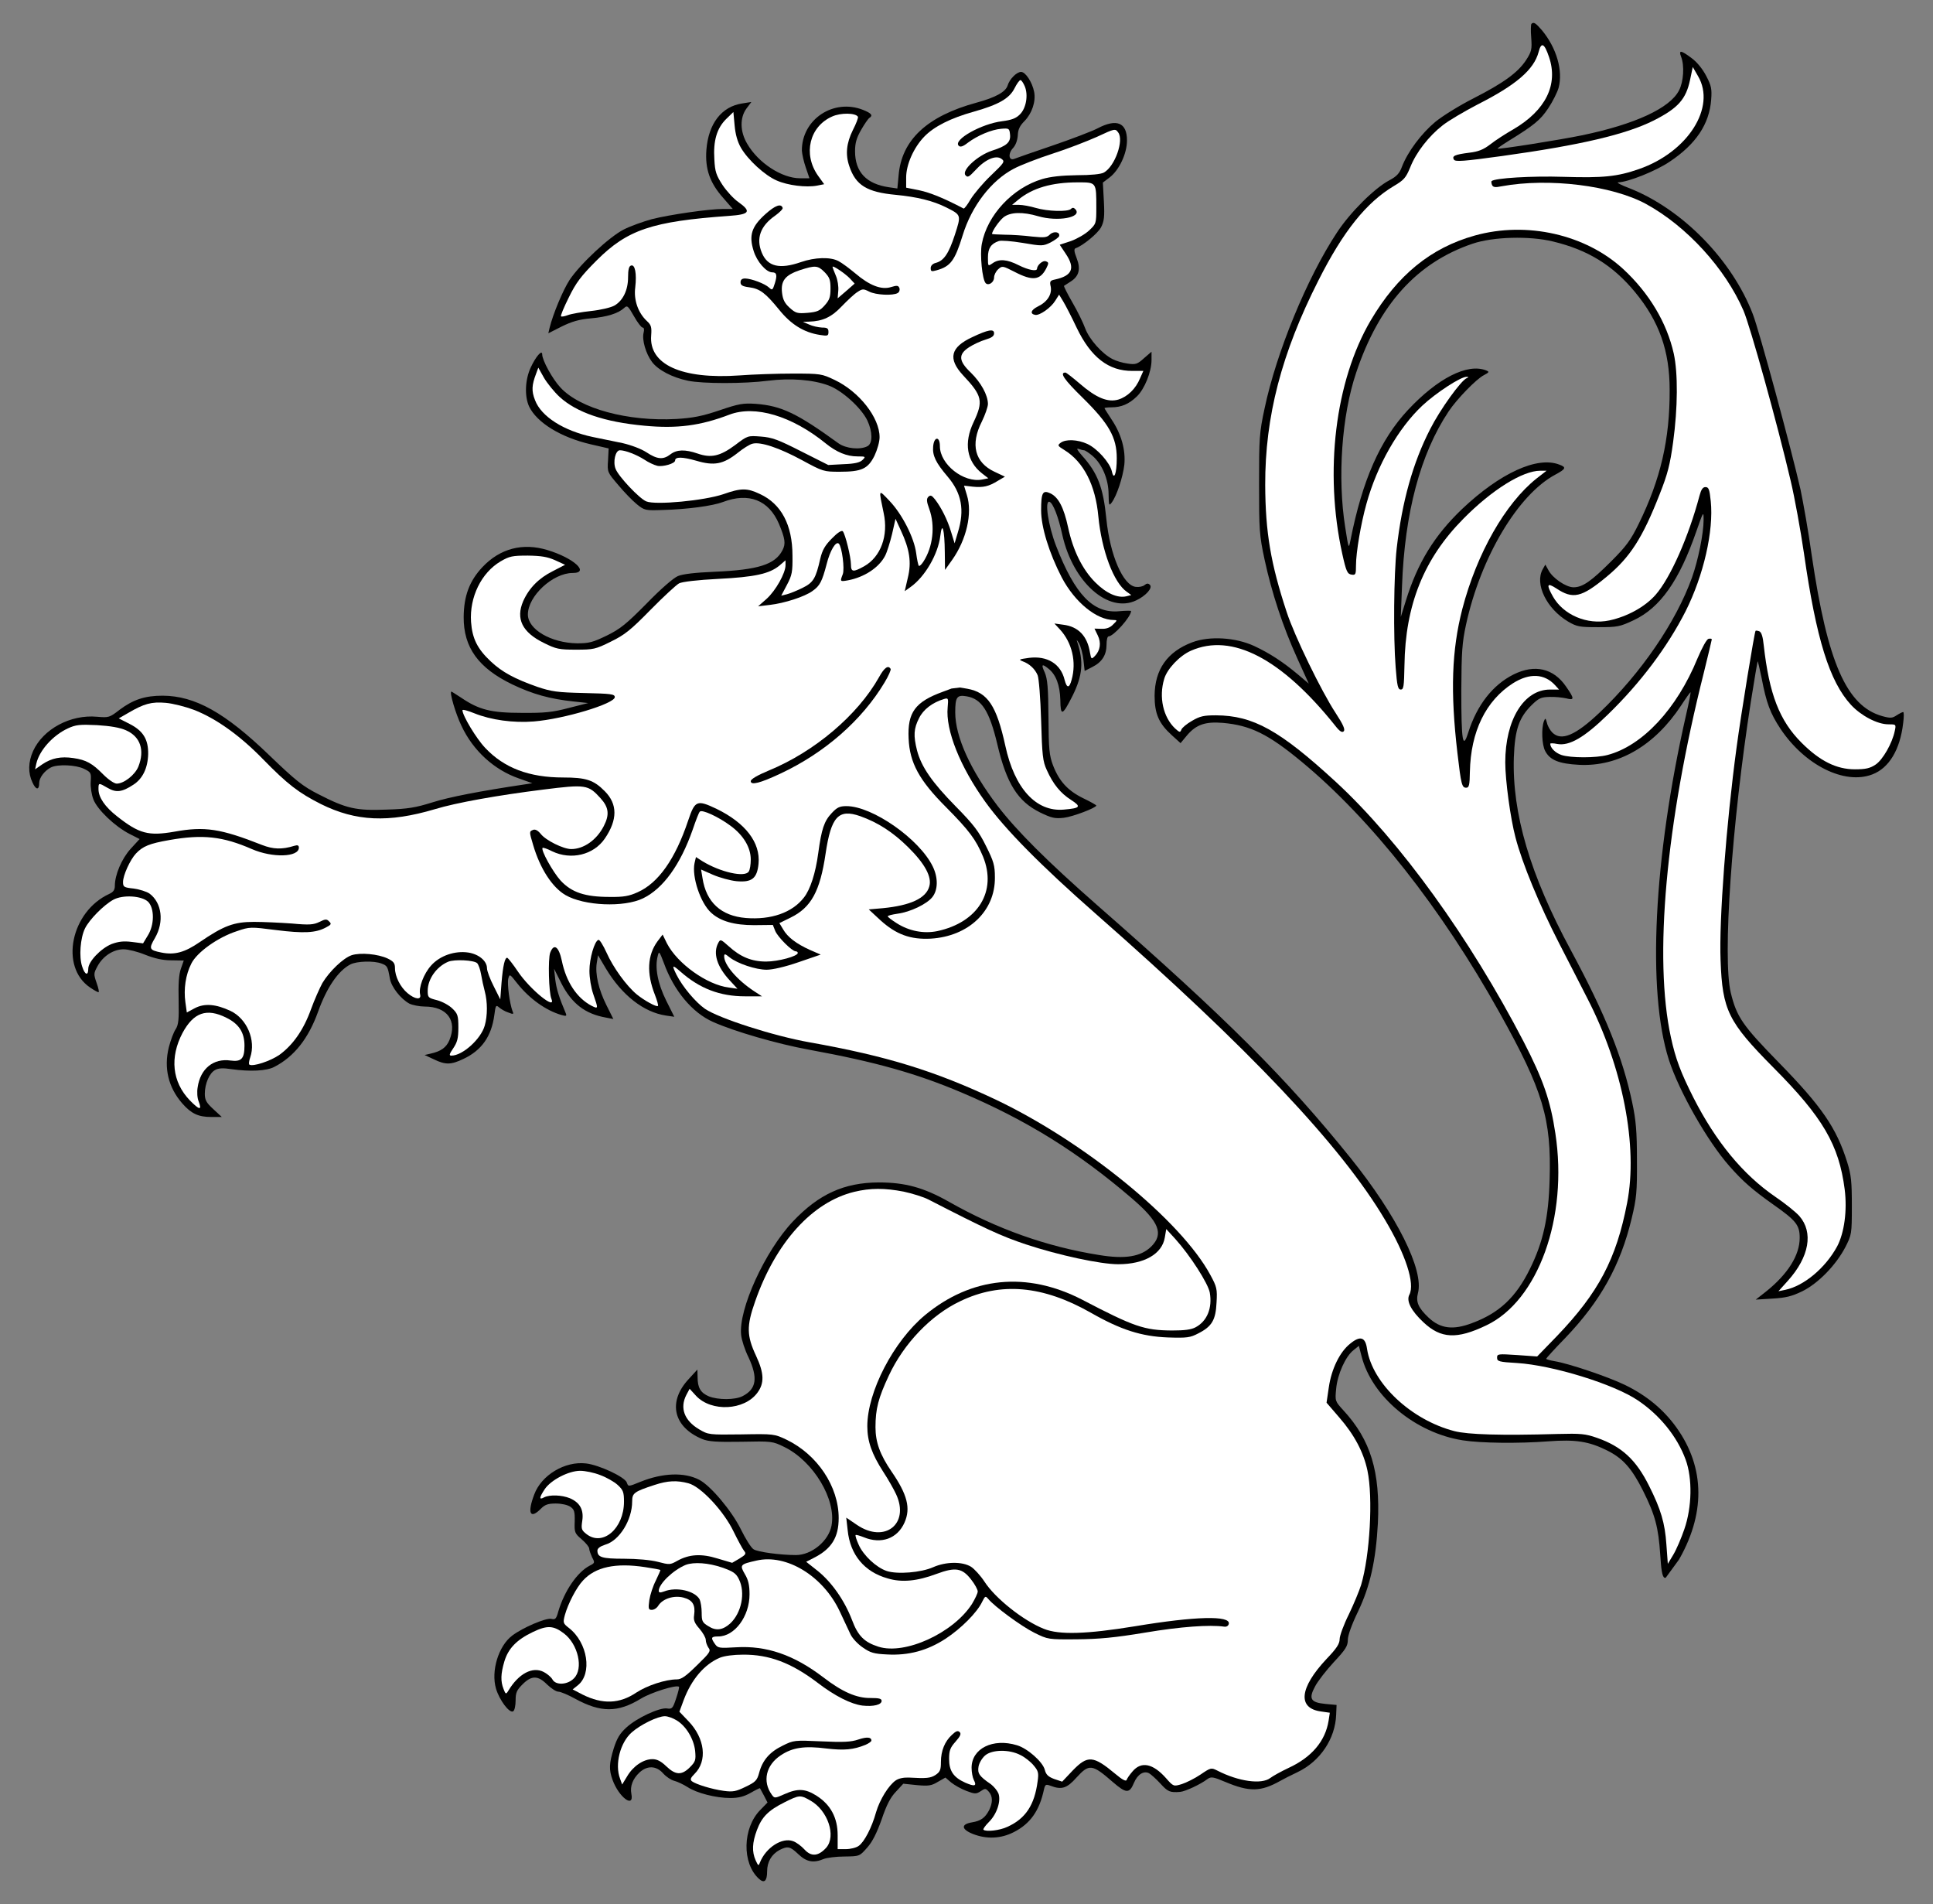 <?xml version="1.0" encoding="UTF-8" standalone="no"?>
<!DOCTYPE svg PUBLIC "-//W3C//DTD SVG 1.1//EN" "http://www.w3.org/Graphics/SVG/1.1/DTD/svg11.dtd">
<svg xmlns:dc="http://purl.org/dc/elements/1.1/" version="1.1" xmlns:xl="http://www.w3.org/1999/xlink" xmlns="http://www.w3.org/2000/svg" viewBox="33.75 63 297 292.5" width="297" height="292.5">
  <rect x="33.75" y="63" width="297" height="292.5" fill="#808080" stroke="none"/>
  <defs>
    <clipPath id="artboard_clip_path">
      <path d="M 33.75 63 L 330.75 63 L 330.75 249.136 L 253.073 355.5 L 33.75 355.5 Z"/>
    </clipPath>
  </defs>
  <g id="Tyger_Sejant_Erect" stroke="none" stroke-opacity="1" stroke-dasharray="none" fill="none" fill-opacity="1">
    <title>Tyger Sejant Erect</title>
    <g id="Tyger_Sejant_Erect_Art" clip-path="url(#artboard_clip_path)">
      <title>Art</title>
      <g id="Group_111">
        <g id="Graphic_134">
          <path d="M 269.051 66.665 C 268.957 66.76 268.925 67.733 269.019 68.802 C 269.145 70.561 269.082 70.907 268.234 72.226 C 266.977 74.142 264.778 75.745 260.097 78.132 C 257.992 79.201 255.353 80.834 254.254 81.745 C 252.149 83.505 250.044 86.301 249.164 88.594 C 248.787 89.631 248.347 90.102 247.216 90.699 C 244.954 91.893 241.216 95.6 239.174 98.71 C 234.587 105.653 229.874 117.089 228.052 125.729 C 227.235 129.53 227.204 130.315 227.204 137.353 C 227.204 144.39 227.235 145.176 228.052 148.977 C 229.152 154.066 230.848 159.25 233.11 164.214 L 234.838 168.015 L 233.204 166.633 C 230.88 164.685 228.869 163.366 226.45 162.235 C 223.591 160.915 219.601 160.664 216.931 161.669 C 213.098 163.114 211.181 165.848 211.15 169.869 C 211.15 172.665 211.81 174.142 213.82 175.964 L 215.14 177.158 L 216.208 175.87 C 217.59 174.299 218.973 173.827 221.643 174.047 C 225.884 174.424 228.618 175.775 233.707 179.985 C 244.389 188.813 255.227 202.542 264.15 218.565 C 270.842 230.535 272.13 234.901 271.847 244.169 C 271.69 250.076 270.842 253.846 268.799 257.961 C 266.663 262.297 264.087 264.716 259.909 266.255 C 257.018 267.355 255.07 267.103 253.28 265.438 C 251.646 263.899 251.269 262.988 251.615 261.637 C 252.557 258.118 248.379 249.73 241.247 240.871 C 231.319 228.555 222.303 219.539 202.353 202.071 C 194.656 195.316 189.975 190.635 187.053 186.834 C 182.844 181.305 180.519 176.152 180.519 172.445 C 180.519 170.089 180.77 169.712 182.247 169.963 C 184.571 170.34 185.765 172.194 186.99 177.346 C 188.404 183.378 190.132 186.111 193.557 187.808 C 195.316 188.656 195.819 188.782 197.201 188.625 C 198.583 188.468 202.196 187.085 202.196 186.74 C 202.196 186.677 201.285 186.143 200.154 185.609 C 197.798 184.446 196.478 183.001 195.536 180.551 C 194.97 179.043 194.876 178.1 194.845 173.168 C 194.813 168.644 194.688 167.293 194.279 166.319 C 193.682 165.031 193.839 164.905 194.845 165.722 C 196.007 166.633 196.604 168.267 196.667 170.529 C 196.698 173.073 196.981 172.979 198.552 169.869 C 200.091 166.759 200.28 164.622 199.243 161.544 C 199.117 161.198 199.243 161.324 199.526 161.795 C 199.809 162.298 200.123 163.46 200.217 164.371 L 200.405 166.068 L 201.568 165.471 C 203.076 164.717 203.767 163.617 203.767 162.015 C 203.767 161.324 203.893 160.758 204.081 160.758 C 204.835 160.758 207.537 157.742 207.537 156.863 C 207.537 156.8 206.72 156.8 205.715 156.894 C 201.725 157.271 198.929 154.381 196.007 146.841 C 194.813 143.73 194.216 139.835 195.002 140.086 C 195.536 140.275 196.353 142.317 196.981 145.207 C 198.615 152.464 204.05 157.271 208.322 155.229 C 209.799 154.538 210.899 153.312 210.427 152.841 C 210.176 152.59 209.956 152.59 209.61 152.873 C 209.359 153.093 208.762 153.218 208.26 153.155 C 206.312 152.935 204.301 148.317 203.736 142.694 C 203.264 137.918 202.416 135.656 199.997 132.986 C 199.274 132.169 199.086 131.823 199.463 131.949 C 199.777 132.075 200.154 132.169 200.311 132.169 C 200.468 132.169 201.034 132.546 201.599 133.017 C 203.076 134.274 204.081 136.63 204.081 138.924 C 204.113 140.652 204.144 140.746 204.552 140.212 C 205.338 139.175 206.28 136.285 206.5 134.4 C 206.72 132.106 206.029 129.656 204.552 127.457 C 203.955 126.545 203.453 125.76 203.453 125.697 C 203.453 125.634 203.924 125.572 204.521 125.572 C 206.029 125.572 207.223 125.069 208.417 123.906 C 209.61 122.775 210.679 120.105 210.679 118.314 L 210.679 117.026 L 209.516 118.032 C 208.511 118.943 208.228 119.037 207.003 118.848 C 206.249 118.754 205.212 118.44 204.678 118.157 C 203.076 117.34 201.128 115.141 200.5 113.476 C 200.185 112.596 199.306 110.806 198.52 109.455 C 197.735 108.104 197.169 106.941 197.232 106.91 C 197.295 106.879 197.735 106.596 198.206 106.282 C 199.526 105.465 199.84 104.365 199.18 102.669 C 198.772 101.632 198.74 101.224 199.023 101.129 C 200.123 100.752 202.416 98.867 202.919 97.925 C 203.39 97.014 203.484 96.323 203.359 93.935 L 203.201 91.045 L 204.238 90.259 C 205.715 89.128 206.909 86.583 206.909 84.573 C 206.909 81.808 205.306 81.18 202.385 82.719 C 201.536 83.159 198.426 84.353 195.473 85.358 C 192.52 86.364 189.881 87.275 189.598 87.4 C 188.75 87.746 188.593 86.615 189.378 85.767 C 189.818 85.295 190.069 84.573 190.132 83.787 C 190.164 82.876 190.446 82.311 191.169 81.588 C 192.3 80.426 192.928 78.604 192.645 77.127 C 192.363 75.65 191.326 74.048 190.635 74.048 C 189.944 74.048 188.844 75.179 188.561 76.153 C 188.247 77.127 186.708 77.975 183.817 78.761 C 176.183 80.834 172.256 84.51 171.816 89.976 L 171.628 91.956 L 170.34 91.767 C 166.852 91.265 165.125 89.411 165.125 86.238 C 165.125 84.981 165.344 84.196 166.067 82.939 C 166.57 82.059 167.135 81.243 167.324 81.117 C 167.921 80.74 167.638 80.394 166.381 79.892 C 161.826 78.07 156.925 81.337 156.956 86.144 C 156.988 86.646 157.239 87.84 157.553 88.72 L 158.119 90.385 L 156.673 90.385 C 153.877 90.385 150.264 88.029 148.568 85.107 C 147.437 83.222 147.406 81.086 148.442 79.672 L 149.196 78.666 L 147.814 78.886 C 144.609 79.358 142.599 81.997 142.285 86.018 C 142.065 88.971 142.819 91.107 144.892 93.432 L 146.337 95.097 L 144.892 95.097 C 142.662 95.097 136.63 95.977 133.896 96.668 C 132.545 97.045 130.598 97.736 129.561 98.27 C 127.362 99.401 122.932 103.517 121.267 105.999 C 120.262 107.538 118.722 111.214 118.188 113.382 L 118 114.199 L 120.042 113.162 C 121.581 112.408 122.712 112.062 124.534 111.905 C 127.016 111.685 128.744 111.151 129.655 110.303 C 130.126 109.863 130.252 109.989 131.163 111.591 C 131.697 112.534 132.294 113.319 132.483 113.319 C 132.703 113.319 132.765 113.633 132.64 114.104 C 132.357 115.204 132.985 117.34 133.928 118.597 C 134.87 119.854 137.038 120.985 139.457 121.487 C 141.719 121.959 148.097 121.959 151.772 121.487 C 155.197 121.048 158.684 121.33 161.04 122.21 C 163.114 122.964 166.067 125.634 167.01 127.582 C 167.826 129.31 167.858 131.101 167.041 131.541 C 165.91 132.138 163.742 131.918 162.58 131.101 C 156.171 126.451 153.815 125.352 149.887 125.037 C 147.94 124.912 147.311 125.006 144.264 126.043 C 141.562 126.954 140.18 127.205 137.666 127.362 C 130.221 127.771 122.869 125.791 119.853 122.524 C 118.628 121.205 117.057 118.346 117.057 117.435 C 117.057 116.649 116.083 117.749 115.298 119.445 C 114.418 121.33 114.324 123.875 115.046 125.446 C 116.24 127.928 119.916 130.19 124.534 131.258 L 127.267 131.886 L 127.173 133.74 C 127.048 135.531 127.079 135.562 128.744 137.51 C 129.655 138.609 130.943 139.929 131.603 140.463 C 132.765 141.406 132.922 141.437 135.53 141.343 C 139.331 141.248 143.259 140.714 144.829 140.117 C 148.788 138.609 151.867 139.803 153.438 143.479 C 154.38 145.741 154.506 146.526 153.972 147.532 C 152.841 149.731 150.202 150.548 143.541 150.831 C 140.588 150.956 138.672 151.176 137.918 151.49 C 137.227 151.773 135.247 153.501 133.111 155.7 C 130.001 158.842 129.09 159.596 126.985 160.632 C 124.848 161.669 124.251 161.826 122.429 161.826 C 118.408 161.763 114.858 159.69 114.858 157.397 C 114.858 154.569 118.691 151.019 121.738 151.019 C 124.409 151.019 121.927 148.726 117.874 147.5 C 114.072 146.338 110.585 147.249 107.883 150.108 C 105.873 152.244 105.024 154.538 104.993 157.774 C 104.962 162.455 107.255 165.628 112.47 168.141 C 115.612 169.649 118.282 170.372 121.801 170.749 L 124.126 171 L 121.141 171.754 C 118.659 172.414 117.434 172.539 113.915 172.508 C 109.203 172.508 107.349 172.037 104.616 170.183 C 103.831 169.68 103.171 169.241 103.108 169.241 C 102.762 169.241 103.736 172.602 104.647 174.487 C 106.438 178.32 109.674 181.273 113.507 182.593 L 115.549 183.315 L 114.324 183.504 C 107.569 184.509 102.7 185.452 100.155 186.268 C 97.642 187.054 96.416 187.274 93.149 187.368 C 88.468 187.557 86.96 187.211 82.687 185.012 C 80.268 183.787 79.169 182.907 75.116 179.011 C 68.298 172.445 63.712 169.9 58.748 169.869 C 56.015 169.869 54.224 170.466 52.119 172.037 C 50.579 173.231 50.454 173.262 48.663 173.105 C 44.579 172.728 40.369 174.99 38.83 178.383 C 38.076 180.079 38.044 181.744 38.735 183.19 C 39.269 184.383 39.772 184.415 39.772 183.284 C 39.772 182.467 40.589 181.399 41.563 180.896 C 42.6 180.362 45.427 180.488 46.684 181.116 C 47.721 181.619 47.783 181.744 47.689 183.064 C 47.626 183.849 47.815 185.075 48.098 185.797 C 48.694 187.368 51.428 189.976 53.658 191.107 L 55.198 191.892 L 53.815 193.4 C 52.433 194.939 51.396 197.39 51.396 199.086 C 51.396 199.683 51.176 200.029 50.548 200.312 C 44.642 203.014 42.882 211.527 47.595 214.701 C 48.192 215.109 48.757 215.423 48.883 215.423 C 49.009 215.423 48.883 214.795 48.6 214.009 C 48.129 212.658 48.129 212.533 48.726 211.433 C 49.574 209.862 51.176 208.826 52.747 208.826 C 53.438 208.826 54.946 209.203 56.077 209.674 C 57.523 210.239 58.748 210.522 60.067 210.522 L 61.984 210.554 L 61.544 211.81 C 61.23 212.69 61.135 214.135 61.198 216.68 C 61.261 219.633 61.167 220.418 60.758 221.078 C 60.444 221.518 59.973 222.775 59.69 223.874 C 58.905 227.047 59.596 230.032 61.764 232.514 C 63.146 234.085 64.246 234.587 66.194 234.587 L 67.827 234.587 L 66.539 233.393 C 65.44 232.388 65.22 231.98 65.22 231.006 C 65.22 229.466 65.942 227.801 66.822 227.361 C 67.293 227.079 68.079 227.047 69.272 227.236 C 72.225 227.644 74.707 227.519 75.901 226.89 C 78.949 225.319 81.148 222.523 82.624 218.408 C 83.944 214.732 85.703 212.124 87.588 211.15 C 88.562 210.648 91.201 210.554 92.395 211.025 C 93.243 211.339 93.337 211.496 93.652 213.318 C 93.872 214.606 95.317 216.46 96.668 217.182 C 97.139 217.402 98.207 217.622 98.992 217.622 C 102.448 217.622 104.051 219.79 102.794 222.806 C 102.323 223.906 101.506 224.503 99.935 224.848 L 98.992 225.068 L 100.406 225.728 C 102.228 226.607 103.045 226.576 104.962 225.665 C 107.758 224.345 109.266 222.209 109.706 218.91 C 109.894 217.434 109.957 217.34 110.428 217.748 C 110.711 217.999 111.339 218.376 111.842 218.533 C 112.627 218.848 112.722 218.816 112.502 218.345 C 112.062 217.182 111.653 214.135 111.842 213.35 C 112.062 212.564 112.062 212.596 113.256 214.104 C 115.109 216.428 117.623 218.219 119.979 218.91 C 120.764 219.13 120.858 219.099 120.67 218.628 C 119.665 216.271 119.256 214.952 119.068 213.507 L 118.879 211.81 L 120.01 214.072 C 121.612 217.182 123.655 218.753 126.859 219.319 L 127.99 219.539 L 126.922 217.402 C 125.728 215.015 125.163 212.596 125.445 210.899 L 125.634 209.737 L 126.859 211.81 C 129.31 215.894 132.671 218.502 136.064 219.005 L 137.352 219.193 L 136.096 216.68 C 134.807 214.072 134.336 211.622 134.807 209.862 C 134.996 209.046 135.059 209.108 135.75 210.931 C 137.289 215.203 140.117 218.565 143.29 219.979 C 146.589 221.455 153.218 223.372 158.056 224.251 C 168.329 226.136 174.549 227.896 181.461 230.817 C 191.483 235.059 199.431 240.022 207.663 247.091 C 211.872 250.704 212.595 252.558 210.616 254.505 C 209.045 256.045 206.626 256.453 202.636 255.794 C 194.53 254.505 186.896 251.772 179.576 247.625 C 175.68 245.426 172.853 244.641 168.737 244.641 C 163.428 244.672 159.564 246.431 155.574 250.641 C 151.27 255.197 147.186 264.182 147.625 268.077 C 147.688 268.8 148.191 270.371 148.756 271.502 C 150.233 274.675 149.982 276.371 147.845 277.471 C 146.683 278.068 144.075 278.068 142.662 277.502 C 141.405 276.968 140.934 276.183 140.934 274.581 L 140.902 273.387 L 139.551 274.863 C 136.315 278.351 137.195 282.215 141.656 284.068 C 142.599 284.445 143.855 284.54 147.625 284.477 C 152.338 284.383 152.432 284.383 154.286 285.294 C 158.747 287.493 162.266 293.368 161.512 297.358 C 161.072 299.714 158.464 301.882 156.045 301.882 C 153.657 301.882 150.17 301.411 149.542 301.002 C 149.165 300.782 148.285 299.368 147.563 297.892 C 146.18 295.096 142.944 291.231 141.185 290.32 C 138.892 289.127 135.561 289.252 132.137 290.635 C 130.283 291.389 130.283 291.389 130.064 290.76 C 129.812 289.912 125.791 288.027 123.78 287.807 C 120.544 287.43 116.931 289.598 115.832 292.582 C 114.732 295.473 115.203 296.447 116.869 294.75 C 117.497 294.122 117.968 293.965 119.162 293.965 C 120.042 293.965 120.984 294.185 121.393 294.467 C 121.989 294.876 122.084 295.221 122.052 296.729 C 121.989 298.394 122.052 298.552 123.12 299.463 C 123.78 300.028 124.283 300.656 124.283 300.908 C 124.283 301.159 124.503 301.725 124.723 302.227 C 125.163 303.044 125.163 303.107 124.346 303.515 C 122.429 304.521 120.481 307.38 119.539 310.521 C 119.225 311.684 119.068 311.841 118.471 311.684 C 117.654 311.495 114.041 313.035 112.439 314.26 C 110.334 315.862 109.171 319.695 109.957 322.397 C 110.491 324.188 112.03 326.23 112.596 325.884 C 112.816 325.758 112.973 325.004 112.973 324.219 C 112.973 323.025 113.13 322.648 114.041 321.737 C 115.423 320.355 116.397 320.355 117.811 321.768 C 118.439 322.365 119.193 322.868 119.539 322.868 C 119.885 322.868 121.078 323.371 122.147 323.968 C 126.074 326.104 128.681 326.104 132.231 323.936 C 133.771 322.994 137.666 321.768 138.075 322.114 C 138.138 322.177 137.949 322.994 137.635 323.905 C 137.132 325.444 137.007 325.57 136.221 325.444 C 135.09 325.287 131.603 326.889 130.001 328.366 C 128.995 329.277 128.556 330 128.053 331.57 C 127.33 333.927 127.299 334.838 127.864 336.409 C 128.838 339.11 131.226 340.87 130.755 338.545 C 130.535 337.383 130.975 336.252 132.011 335.278 C 133.205 334.178 134.588 334.241 135.624 335.403 C 136.096 335.937 136.85 336.44 137.352 336.566 C 137.855 336.691 138.766 337.131 139.363 337.508 C 140.777 338.451 143.761 339.205 145.96 339.205 C 147.217 339.205 148.065 338.985 149.071 338.419 C 149.825 337.979 150.484 337.665 150.516 337.697 C 150.547 337.76 150.83 338.262 151.144 338.859 L 151.678 339.896 L 150.547 341.058 C 147.845 343.823 147.72 349.227 150.359 351.614 C 151.176 352.368 151.615 351.96 151.615 350.483 C 151.615 349.007 152.307 347.844 153.532 347.185 C 154.788 346.556 155.134 346.619 156.422 347.844 C 157.679 349.038 158.747 349.227 160.318 348.567 C 160.789 348.378 162.234 348.19 163.522 348.19 C 165.816 348.158 165.816 348.158 166.978 346.839 C 167.795 345.928 168.455 344.608 169.209 342.503 C 169.963 340.273 170.56 339.11 171.408 338.231 L 172.539 337.006 L 174.644 337.225 C 176.403 337.383 176.874 337.32 177.848 336.723 L 179.011 336.063 L 179.89 336.817 C 180.393 337.225 181.461 337.822 182.215 338.105 C 183.535 338.608 183.723 338.608 184.414 338.168 C 185.106 337.697 185.2 337.697 185.671 338.231 C 186.299 338.922 186.299 339.896 185.734 341.058 C 185.106 342.252 184.446 342.723 183.095 342.943 C 181.367 343.226 181.43 344.011 183.252 344.734 C 185.357 345.551 187.525 345.457 189.504 344.451 C 192.049 343.163 193.462 341.153 194.154 337.885 C 194.342 337.1 194.436 337.068 195.159 337.32 C 196.855 337.979 197.672 337.728 199.149 336.063 C 201.097 333.927 201.536 333.958 204.772 336.786 C 206.783 338.514 207.286 338.545 207.977 336.88 C 208.511 335.592 209.485 334.963 210.302 335.403 C 210.584 335.56 211.37 336.252 212.03 336.974 C 213.192 338.262 213.538 338.388 215.077 338.262 C 215.862 338.199 218.219 337.1 219.287 336.283 C 219.821 335.906 220.135 335.937 221.989 336.723 C 225.727 338.294 227.455 338.262 230.471 336.566 C 230.911 336.314 232.073 335.717 233.079 335.246 C 236.597 333.581 238.922 330.094 239.048 326.387 L 239.111 324.91 L 237.414 324.753 C 235.121 324.533 234.775 323.968 235.812 322.051 C 236.22 321.266 237.54 319.569 238.702 318.313 C 240.493 316.396 240.839 315.862 240.839 314.92 C 240.839 314.228 241.436 312.563 242.409 310.553 C 244.263 306.688 245.143 302.73 245.457 297.012 C 245.834 289.095 244.357 284.194 240.147 279.639 C 238.891 278.256 238.859 278.225 239.048 276.34 C 239.236 274.141 240.493 271.345 241.718 270.402 L 242.535 269.743 L 242.944 271.313 C 244.514 277.565 251.238 283.126 258.495 284.257 C 261.259 284.697 267.103 284.76 271.627 284.414 C 275.837 284.1 277.879 284.414 280.706 285.828 C 283.094 287.022 284.476 288.561 286.204 292.017 C 288.058 295.724 288.56 297.609 288.843 301.85 C 289.126 306.249 289.409 306.406 291.451 303.044 C 295.818 295.724 295.786 288.498 291.325 282.278 C 289.315 279.482 286.707 277.345 283.408 275.743 C 280.738 274.455 274.737 272.444 272.601 272.099 C 271.878 271.973 271.313 271.816 271.313 271.722 C 271.313 271.659 272.632 270.182 274.266 268.517 C 279.67 262.862 282.717 257.396 284.445 250.201 C 285.199 247.06 285.293 246.117 285.262 241.185 C 285.262 236.755 285.105 235.059 284.539 232.388 C 283.063 225.414 280.424 218.848 275.114 208.983 C 268.831 197.359 266.066 187.934 266.349 179.325 C 266.506 175.084 267.134 173.231 269.114 171.283 C 270.182 170.246 270.527 170.089 271.847 170.058 C 272.664 170.026 273.826 170.152 274.392 170.277 C 275.68 170.623 275.68 170.34 274.36 168.455 C 272.444 165.659 269.553 164.999 266.318 166.602 C 263.113 168.204 260.694 171.283 259.343 175.524 C 258.495 178.226 258.275 176.906 258.275 169.084 C 258.306 163.146 258.401 161.732 258.997 158.967 C 261.259 148.569 267.009 138.955 272.727 135.908 C 274.36 135.028 274.454 134.777 273.323 134.368 C 269.93 133.049 264.213 135.688 258.401 141.186 C 254.128 145.27 251.552 149.48 249.761 155.26 L 248.976 157.774 L 249.164 153.061 C 249.572 141.751 251.992 132.703 256.327 126.2 C 257.584 124.315 260.568 121.236 261.731 120.639 C 262.61 120.168 262.61 120.105 262.045 119.885 C 259.186 118.786 254.631 121.11 250.075 125.98 C 245.802 130.567 243.069 136.756 241.247 145.992 C 240.964 147.375 240.964 147.375 240.43 143.95 C 239.236 136.379 239.896 126.828 242.127 120.231 C 245.614 109.8 251.457 103.329 260.003 100.438 C 263.144 99.37 268.737 99.213 272.35 100.093 C 277.722 101.381 281.555 103.737 284.979 107.884 C 288.686 112.377 290.288 116.901 290.288 122.901 C 290.32 130.473 288.906 136.599 285.545 143.448 C 284.319 145.961 283.628 146.903 281.335 149.197 C 278.224 152.307 276.905 153.218 275.523 153.218 C 274.36 153.218 272.287 151.804 271.658 150.579 L 271.187 149.731 L 270.779 150.454 C 269.522 152.716 271.376 156.517 274.706 158.496 C 276.057 159.282 276.465 159.344 279.324 159.344 C 282.246 159.344 282.623 159.282 284.759 158.276 C 288.843 156.36 291.765 152.213 294.404 144.579 C 295.472 141.531 295.504 141.468 295.504 142.882 C 295.504 144.956 294.655 149.103 293.713 151.742 C 291.262 158.559 285.89 166.413 279.544 172.445 C 275.837 175.964 273.638 176.906 272.255 175.524 C 271.91 175.178 271.533 174.519 271.438 174.047 C 271.219 173.262 271.187 173.262 270.967 173.796 C 270.559 174.864 270.653 177.409 271.156 178.351 C 271.878 179.765 273.292 180.331 276.371 180.488 C 282.403 180.802 287.995 177.535 292.048 171.377 C 292.802 170.215 293.462 169.304 293.493 169.335 C 293.556 169.398 293.242 170.969 292.802 172.854 C 287.807 194.845 286.801 215.266 290.163 225.791 C 291.734 230.66 296.101 238.326 299.462 242.127 C 301.536 244.484 303.012 245.772 306.248 248.065 C 309.735 250.516 310.269 251.207 310.269 253.155 C 310.269 255.825 308.447 258.715 305.117 261.386 L 303.515 262.642 L 306.091 262.485 C 308.164 262.36 309.044 262.14 310.678 261.354 C 313.128 260.129 315.799 257.396 317.275 254.6 C 318.249 252.683 318.281 252.589 318.281 248.254 C 318.281 244.515 318.186 243.51 317.558 241.499 C 315.893 236.221 313.631 232.954 307.096 226.262 C 301.473 220.513 300.593 219.225 299.682 215.517 C 298.394 210.177 299.839 189.536 302.761 170.811 C 303.295 167.45 303.766 164.654 303.798 164.591 C 303.86 164.56 304.112 165.722 304.426 167.199 C 305.149 171 305.745 172.571 307.316 174.958 C 311.055 180.551 317.15 183.598 321.422 181.964 C 323.998 180.99 325.695 178.163 326.166 174.079 C 326.292 173.136 326.292 172.382 326.166 172.382 C 326.041 172.382 325.601 172.602 325.161 172.885 C 324.501 173.325 324.218 173.356 322.962 173.011 C 317.464 171.471 314.542 164.78 312.123 148.349 C 311.62 144.704 310.803 140.149 310.395 138.201 C 308.981 131.981 304.08 113.885 303.075 111.277 C 299.87 102.92 292.236 95.129 284.131 91.924 C 282.874 91.453 282.089 91.045 282.371 91.013 C 283.879 90.982 288.152 89.285 290.288 87.84 C 294.341 85.138 296.383 82.059 296.666 78.321 C 296.792 76.656 296.697 76.185 295.912 74.677 C 295.378 73.64 294.498 72.54 293.681 71.943 C 292.016 70.687 291.639 70.655 292.048 71.723 C 292.582 73.074 292.425 75.556 291.734 76.876 C 290.351 79.609 284.979 82.091 276.811 83.787 C 273.481 84.479 263.993 85.987 263.836 85.829 C 263.804 85.798 264.495 85.295 265.406 84.73 C 269.491 82.217 270.402 81.463 271.627 79.64 C 272.318 78.604 273.041 77.158 273.229 76.467 C 273.92 73.86 272.915 70.372 270.684 67.671 C 269.711 66.54 269.396 66.32 269.051 66.665 Z" fill="black"/>
        </g>
        <g id="Graphic_133">
          <path d="M 271.753 71.755 C 273.198 75.996 271.25 79.955 266.255 82.876 C 265.092 83.536 263.49 84.573 262.736 85.17 C 261.668 85.987 260.882 86.301 259.5 86.458 C 257.27 86.741 256.798 86.96 257.144 87.526 C 257.364 87.872 258.652 87.777 264.59 86.96 C 276.559 85.295 283.534 83.662 287.807 81.525 C 291.608 79.609 292.802 78.227 293.43 75.242 L 293.839 73.294 L 294.655 74.708 C 297.451 79.483 293.084 86.364 285.576 88.971 C 282.246 90.134 280.078 90.353 273.983 90.165 C 269.114 90.008 263.396 90.353 262.925 90.825 C 262.862 90.888 262.893 91.139 262.987 91.39 C 263.144 91.767 263.459 91.83 264.495 91.61 C 271.721 90.291 281.429 91.484 286.675 94.343 C 292.927 97.768 298.834 104.24 301.63 110.711 C 302.667 113.131 306.814 128.022 308.887 136.882 C 309.484 139.395 310.395 144.39 310.929 148.034 C 312.814 161.198 314.856 167.701 318.155 171.283 C 319.694 172.948 322.208 174.267 323.873 174.267 C 325.067 174.267 325.098 174.267 324.878 175.273 C 324.501 177.158 323.025 179.734 321.925 180.456 C 321.077 181.022 320.417 181.179 318.752 181.179 C 315.924 181.179 313.38 179.922 310.552 177.095 C 307.159 173.702 305.588 169.649 304.74 162.109 C 304.614 160.821 304.394 160.098 304.049 159.973 C 303.798 159.879 303.546 159.847 303.483 159.91 C 303.326 160.067 301.253 172.696 300.562 177.88 C 298.991 189.504 297.86 204.302 298.111 210.554 C 298.394 218.188 299.274 219.979 306.217 226.984 C 313.851 234.65 316.301 238.891 317.181 245.709 C 317.589 248.976 317.118 252.401 316.019 254.474 C 314.228 257.773 310.929 260.537 308.07 261.134 L 307.002 261.354 L 308.447 259.752 C 311.746 256.076 312.406 252.306 310.207 249.793 C 309.673 249.196 308.007 247.845 306.468 246.808 C 301.536 243.415 297.389 238.389 293.933 231.603 C 291.985 227.738 291.2 225.665 290.477 222.335 C 287.838 210.208 289.692 189.536 295.535 166.35 C 296.195 163.649 296.76 161.324 296.76 161.229 C 296.76 161.104 296.54 161.072 296.258 161.135 C 295.975 161.198 295.284 162.455 294.561 164.151 C 291.388 171.911 286.11 177.566 280.738 178.98 C 278.978 179.451 275.083 179.451 273.669 178.98 C 272.727 178.666 271.941 177.88 271.941 177.252 C 271.941 177.158 272.412 177.158 273.009 177.283 C 274.863 177.629 277.156 176.309 280.769 172.791 C 285.796 167.921 289.943 162.392 292.739 156.894 C 295.504 151.396 297.074 144.547 296.603 139.992 C 296.415 138.17 296.289 137.824 295.786 137.824 C 295.378 137.824 295.127 138.201 294.875 139.144 C 293.21 145.427 290.414 151.773 288.121 154.381 C 286.487 156.234 283.785 157.711 281.021 158.308 C 277.596 159.03 273.952 157.459 272.35 154.632 C 271.313 152.778 271.438 152.464 272.852 153.375 C 275.428 155.103 276.748 154.789 280.581 151.616 C 284.194 148.631 286.11 145.678 288.749 138.924 C 289.974 135.845 290.351 134.368 290.822 130.912 C 291.545 125.603 291.577 120.325 290.917 117.309 C 289.849 112.565 287.147 108.041 283.188 104.365 C 277.408 99.024 268.36 96.951 260.348 99.182 C 253.594 101.067 248.473 105.245 244.357 112.219 C 238.891 121.519 237.194 135.468 239.99 148.097 C 240.587 150.799 240.776 151.176 241.404 151.27 C 242.032 151.365 242.095 151.27 242.095 149.825 C 242.095 147.877 242.849 143.416 243.698 140.4 C 245.331 134.462 248.599 128.776 252.274 125.32 C 254.348 123.372 258.243 120.828 259.092 120.89 C 259.437 120.89 259.437 120.953 259.123 121.079 C 258.243 121.425 255.008 125.917 253.5 128.902 C 250.829 134.085 249.164 140.086 248.347 147.249 C 247.907 151.176 247.813 160.821 248.19 165.534 C 248.41 168.392 248.536 168.927 248.976 168.927 C 249.415 168.927 249.478 168.455 249.541 165.219 C 249.667 155.92 252.526 148.82 258.589 142.694 C 262.987 138.232 267.7 135.311 270.402 135.311 L 271.376 135.311 L 269.836 136.505 C 265.029 140.337 260.663 148.003 258.432 156.548 C 256.798 162.894 256.578 169.241 257.678 178.666 C 258.243 183.535 258.369 184.006 259.029 184.006 C 259.469 184.006 259.563 183.598 259.594 181.556 C 259.72 175.367 262.045 170.623 266.223 167.953 C 268.768 166.35 271.061 166.476 272.695 168.267 L 273.292 168.927 L 271.91 168.927 C 267.888 168.927 265.029 173.576 265.029 180.111 C 265.029 182.844 265.815 188.688 266.6 191.641 C 267.637 195.631 270.276 202.008 273.292 207.883 C 274.831 210.899 276.811 214.701 277.627 216.334 C 283.094 226.922 285.45 239.08 283.754 247.782 C 282.089 256.422 279.355 261.574 272.978 268.235 L 269.93 271.376 L 266.852 271.156 C 263.93 270.968 263.773 270.968 263.773 271.565 C 263.773 272.13 264.056 272.224 266.852 272.382 C 272.318 272.727 281.712 275.617 285.419 278.131 C 288.78 280.393 291.451 283.692 292.739 287.21 C 293.807 290.101 293.713 294.53 292.55 297.892 C 292.079 299.274 291.325 301.034 290.854 301.819 L 290.006 303.233 L 289.786 300.248 C 289.566 296.981 288.938 294.844 287.115 291.231 C 285.105 287.21 282.906 285.2 279.135 283.88 C 277.345 283.252 276.654 283.189 273.041 283.283 C 264.338 283.534 259.28 283.377 257.207 282.843 C 250.546 281.115 244.609 275.523 243.792 270.214 C 243.54 268.392 242.755 268.14 241.216 269.397 C 239.613 270.654 238.325 273.293 237.917 276.12 L 237.571 278.476 L 239.519 280.738 C 241.844 283.409 243.258 286.079 243.855 288.907 C 244.734 293.054 244.232 301.945 242.881 306.469 C 242.598 307.38 241.75 309.422 240.996 310.993 C 240.21 312.563 239.582 314.291 239.582 314.794 C 239.582 315.517 239.111 316.239 237.54 317.873 C 233.393 322.303 233.079 325.444 236.754 325.915 L 238.074 326.104 L 237.885 327.329 C 237.383 330.471 235.278 332.953 231.728 334.586 C 230.597 335.121 229.34 335.812 228.932 336.126 C 227.581 337.163 224.031 336.66 220.795 334.995 C 219.852 334.524 219.789 334.524 218.219 335.592 C 217.339 336.189 216.019 336.848 215.328 337.068 C 214.072 337.445 214.04 337.445 212.909 336.157 C 210.899 333.895 209.108 333.518 207.757 335.121 C 207.317 335.623 206.909 336.22 206.846 336.44 C 206.752 336.691 206.155 336.377 205.118 335.498 C 201.725 332.67 200.877 332.607 198.583 334.963 L 196.95 336.691 L 195.724 336.283 C 194.813 335.937 194.468 335.623 194.279 334.869 C 193.965 333.644 191.609 331.57 190.006 331.099 C 186.299 329.968 183.032 331.602 183.032 334.555 C 183.032 335.246 183.189 336.063 183.378 336.44 C 183.88 337.383 183.503 337.477 182.058 336.848 C 180.236 336.032 179.576 335.026 179.576 333.204 C 179.576 331.947 179.733 331.476 180.55 330.565 C 181.304 329.717 181.461 329.34 181.21 329.089 C 180.927 328.806 180.644 328.9 180.016 329.497 C 178.916 330.502 178.32 331.947 178.32 333.675 C 178.32 334.869 178.194 335.183 177.503 335.655 C 176.717 336.157 176.12 336.22 173.387 336.063 C 172.602 336.032 171.816 336.189 171.376 336.503 C 170.277 337.257 168.926 339.456 168.36 341.372 C 167.701 343.76 166.538 345.959 165.69 346.556 C 165.313 346.839 164.402 347.059 163.711 347.059 L 162.454 347.059 L 162.454 344.923 C 162.454 342.252 161.386 340.241 159.218 338.859 C 157.49 337.76 156.328 337.697 154.286 338.608 C 152.809 339.268 152.746 339.268 152.338 338.702 C 150.861 336.66 151.427 334.147 153.72 332.639 C 155.511 331.445 157.365 331.162 160.758 331.602 C 163.459 331.916 164.873 331.79 166.727 331.036 C 167.229 330.816 167.638 330.534 167.638 330.377 C 167.638 329.843 166.947 329.78 165.627 330.22 C 164.528 330.597 163.334 330.659 160.004 330.502 C 155.825 330.314 155.7 330.314 154.003 331.162 C 151.992 332.136 150.893 333.424 150.39 335.34 C 150.076 336.503 149.825 336.754 148.317 337.477 C 146.84 338.199 146.369 338.294 144.955 338.105 C 143.101 337.854 140.682 337.1 140.054 336.629 C 139.771 336.377 139.834 336.126 140.462 335.498 C 142.473 333.518 142.065 330.031 139.52 327.392 L 138.138 325.947 L 138.797 324.156 C 139.991 320.983 141.97 318.658 144.358 317.653 C 145.049 317.37 146.463 317.182 147.908 317.182 C 151.93 317.15 155.323 318.438 159.312 321.454 C 162.046 323.559 164.528 324.784 166.256 325.004 C 167.952 325.193 169.209 324.879 169.209 324.282 C 169.209 323.936 168.8 323.842 167.512 323.842 C 165.376 323.873 163.145 322.899 160.255 320.669 C 155.731 317.213 151.521 315.768 146.84 316.051 C 144.264 316.208 144.044 316.176 143.604 315.548 C 142.913 314.574 143.007 314.386 144.107 314.386 C 146.62 314.386 148.914 311.307 148.914 307.914 C 148.914 306.5 148.725 305.683 148.191 304.803 C 147.374 303.39 147.468 303.296 149.982 302.73 C 154.6 301.662 160.224 305.118 162.768 310.521 C 163.397 311.872 164.151 313.474 164.433 314.071 C 164.716 314.668 165.564 315.579 166.318 316.082 C 167.481 316.899 168.046 317.056 170.026 317.15 C 173.356 317.339 176.246 316.553 179.042 314.731 C 181.43 313.16 183.88 310.71 184.666 309.045 C 185.106 308.165 185.168 308.134 185.577 308.605 C 186.551 309.799 190.666 312.815 192.677 313.82 C 194.782 314.857 194.813 314.857 199.212 314.825 C 202.605 314.794 205.024 314.574 209.736 313.789 C 215.14 312.878 219.632 312.563 221.832 312.878 C 222.209 312.94 222.491 312.752 222.554 312.438 C 222.805 311.15 217.433 311.275 208.165 312.815 C 200.657 314.04 196.51 314.166 194.154 313.223 C 190.98 311.966 186.645 308.511 185.011 305.966 C 184.414 305.055 183.472 304.018 182.938 303.673 C 181.587 302.856 179.105 302.887 177.157 303.735 C 175.272 304.584 171.628 304.866 169.994 304.332 C 168.392 303.798 166.413 301.945 165.69 300.311 C 165.344 299.557 165.125 298.866 165.219 298.803 C 165.282 298.74 165.847 298.897 166.475 299.149 C 169.146 300.248 171.628 299.368 172.727 296.887 C 173.701 294.687 173.167 292.582 170.717 289.032 C 168.957 286.456 168.266 284.54 168.266 282.246 C 168.266 279.419 168.706 277.754 170.308 274.329 C 172.602 269.397 176.811 264.999 181.273 262.894 C 187.525 259.878 193.996 260.475 201.348 264.653 C 205.966 267.292 209.139 268.297 213.192 268.454 C 216.145 268.549 216.616 268.486 217.873 267.826 C 219.978 266.758 220.543 265.753 220.669 263.082 C 220.795 261.009 220.701 260.663 219.727 258.872 C 215.234 250.516 200.405 238.42 186.739 231.917 C 177.408 227.519 169.994 225.225 158.15 223.12 C 152.621 222.146 144.232 219.444 142.065 217.968 C 140.62 216.963 138.609 214.575 137.666 212.69 C 136.944 211.213 137.038 211.15 138.295 212.25 C 141.248 214.858 144.358 216.051 148.222 216.051 L 150.83 216.051 L 149.573 215.235 C 146.966 213.507 145.018 211.213 145.018 209.925 C 145.018 209.485 145.144 209.485 145.835 210.051 C 147.06 211.025 149.887 211.967 151.553 211.967 C 152.432 211.967 154.38 211.527 156.454 210.805 L 159.847 209.642 L 158.181 208.92 C 156.108 207.977 154.757 206.972 154.066 205.747 L 153.5 204.804 L 155.228 203.956 C 158.37 202.417 159.752 199.935 160.601 194.123 C 161.449 188.436 162.58 187.211 165.91 188.373 C 168.643 189.347 170.937 190.824 173.293 193.149 C 175.869 195.693 176.969 197.736 176.529 199.181 C 176.026 201.003 173.607 202.102 169.397 202.511 L 167.229 202.699 L 168.989 204.333 C 171.439 206.564 173.638 207.349 176.749 207.192 C 182.561 206.846 186.676 202.951 186.613 197.767 C 186.613 195.945 186.425 195.316 185.263 192.992 C 184.163 190.761 183.378 189.693 180.582 186.865 C 176.969 183.19 175.304 180.802 174.644 178.257 C 174.078 175.995 174.141 174.927 174.958 173.325 C 175.618 171.974 177.031 170.906 178.822 170.372 C 179.451 170.183 179.482 170.277 179.356 171.66 C 179.011 175.147 181.273 180.802 185.137 186.174 C 188.184 190.415 193.682 195.976 202.196 203.453 C 225.696 224.094 239.802 238.986 246.556 250.39 C 249.761 255.762 251.175 260.192 250.295 261.888 C 249.792 262.831 250.546 264.339 252.463 266.13 C 255.133 268.643 257.584 268.769 262.108 266.601 C 270.088 262.831 274.706 250.013 272.727 237.101 C 271.973 232.074 270.873 228.869 267.857 223.026 C 259.594 207.098 248.818 192.175 239.016 183.127 C 230.377 175.178 226.293 172.916 220.575 172.885 C 218.721 172.885 218.124 173.011 216.899 173.733 C 216.114 174.173 215.36 174.801 215.265 175.084 C 215.077 175.555 214.983 175.524 214.292 174.896 C 212.469 173.168 211.778 170.089 212.626 167.293 C 213.066 165.753 215.014 163.711 216.742 162.957 C 223.025 160.193 230.628 164.151 238.859 174.424 C 239.582 175.367 239.959 175.587 240.21 175.335 C 240.462 175.084 240.147 174.33 238.954 172.508 C 236.786 169.209 232.639 160.695 231.445 157.02 C 228.995 149.605 228.178 144.767 228.146 137.51 C 228.115 126.985 230.66 117.246 236.315 106.093 C 240.147 98.49 243.698 94.092 247.907 91.579 C 249.447 90.668 249.761 90.322 250.421 88.72 C 251.332 86.395 253.311 83.882 255.416 82.248 C 256.327 81.525 258.746 80.112 260.788 79.043 C 266.695 76.059 269.428 73.703 270.15 71.001 C 270.559 69.399 271.03 69.618 271.753 71.755 Z" fill="#FFFFFF"/>
        </g>
        <g id="Graphic_132">
          <path d="M 191.2 76.247 C 191.766 77.598 191.42 79.64 190.446 80.583 C 189.849 81.18 189.19 81.431 187.744 81.62 C 184.571 81.997 180.142 84.479 181.053 85.39 C 181.304 85.641 181.713 85.515 182.466 84.918 C 183.943 83.819 186.079 82.908 187.587 82.782 C 188.781 82.688 188.844 82.719 188.938 83.662 C 189.064 84.856 188.436 85.421 186.174 86.144 C 183.975 86.866 181.461 89.16 182.089 89.914 C 182.435 90.322 182.624 90.196 183.629 89.128 C 185.106 87.495 186.771 86.772 187.619 87.4 C 188.184 87.809 188.09 87.966 185.985 89.976 C 184.76 91.139 183.378 92.804 182.875 93.621 C 182.404 94.438 181.932 95.066 181.807 95.035 C 178.822 93.464 176.654 92.584 175.021 92.238 L 172.979 91.83 L 172.979 90.259 C 172.979 88.28 174.141 85.672 175.743 84.007 C 177.251 82.436 179.796 81.148 183.409 80.143 C 187.179 79.075 188.844 78.132 189.63 76.562 C 189.975 75.87 190.383 75.305 190.541 75.305 C 190.698 75.305 190.98 75.745 191.2 76.247 Z" fill="#FFFFFF"/>
        </g>
        <g id="Graphic_131">
          <path d="M 147.594 85.704 C 148.694 87.589 151.27 89.945 153.092 90.73 C 154.788 91.484 157.616 91.83 159.281 91.516 L 160.381 91.296 L 159.407 89.945 C 157.113 86.646 158.119 82.436 161.606 80.897 C 162.925 80.3 165.187 80.332 165.564 80.928 C 165.659 81.054 165.313 81.965 164.779 83.002 C 163.805 84.981 163.617 86.709 164.245 88.531 C 165.219 91.453 166.947 92.521 171.376 92.93 C 174.644 93.244 177.094 93.841 179.105 94.846 C 181.461 96.04 181.461 95.977 180.456 99.087 C 179.513 101.978 178.759 103.077 177.503 103.391 C 177.031 103.517 176.749 103.831 176.749 104.177 C 176.749 104.711 176.874 104.742 177.66 104.522 C 179.796 103.925 180.456 103.046 181.65 99.182 C 183.032 94.658 186.048 90.73 189.535 88.908 C 190.541 88.374 193.211 87.337 195.442 86.615 C 197.704 85.892 200.782 84.698 202.322 84.007 C 205.024 82.751 205.118 82.719 205.558 83.348 C 206.469 84.541 205.055 88.563 203.359 89.505 C 202.95 89.757 201.348 89.914 199.212 89.914 C 196.887 89.945 195.127 90.134 193.871 90.511 C 189.347 91.861 185.42 96.04 184.603 100.47 C 184.289 102.103 184.666 105.968 185.2 106.502 C 185.64 106.941 186.488 106.376 186.488 105.622 C 186.488 105.245 186.771 104.679 187.116 104.365 C 187.744 103.8 187.807 103.831 189.661 104.774 C 192.394 106.187 193.557 106.062 194.499 104.24 C 194.907 103.423 194.907 103.297 194.436 103.14 C 193.996 102.952 193.117 103.706 193.085 104.271 C 193.085 104.742 191.766 104.491 190.258 103.737 C 188.467 102.826 187.242 102.732 186.237 103.454 C 185.545 103.925 185.545 103.925 185.545 102.543 C 185.545 101.129 186.017 100.438 187.21 100.03 C 187.525 99.904 189.19 100.03 190.886 100.313 C 193.839 100.815 193.996 100.815 195.159 100.25 C 195.819 99.904 196.416 99.464 196.478 99.276 C 196.667 98.616 195.661 98.459 195.065 99.024 C 194.593 99.496 194.216 99.527 192.331 99.339 C 191.106 99.182 189.221 99.056 188.153 99.056 C 187.053 99.024 186.174 98.993 186.174 98.93 C 186.174 98.49 187.273 96.92 187.933 96.385 C 188.97 95.569 190.886 95.506 193.305 96.228 C 196.258 97.077 199.997 96.417 199.023 95.192 C 198.74 94.877 198.552 94.846 198.3 95.097 C 197.829 95.569 194.688 95.474 192.897 94.94 C 192.049 94.689 190.886 94.469 190.321 94.469 L 189.252 94.469 L 190.164 93.715 C 192.363 91.893 195.316 91.013 199.337 91.013 C 202.228 91.013 202.196 90.95 202.196 94.909 C 202.196 97.328 202.165 97.391 201.097 98.396 C 200.5 98.962 199.243 99.684 198.3 100.03 L 196.573 100.595 L 197.515 102.009 C 198.992 104.208 198.489 105.371 195.85 105.936 C 195.096 106.093 195.002 106.219 195.19 107.036 C 195.41 108.23 194.656 109.392 193.211 110.083 C 192.143 110.617 191.954 111.214 192.803 111.371 C 193.494 111.497 195.222 110.272 195.881 109.203 L 196.478 108.261 L 197.107 109.298 C 197.452 109.863 198.395 111.685 199.18 113.35 C 201.348 117.874 204.081 120.011 207.757 119.979 L 209.422 119.979 L 208.919 121.11 C 208.26 122.713 207.003 123.938 205.589 124.378 C 203.955 124.849 202.196 124.126 199.683 121.959 C 198.583 121.016 197.578 120.231 197.452 120.231 C 196.51 120.231 197.232 121.299 200.091 124.095 C 204.144 128.085 205.338 130.19 205.338 133.394 C 205.338 135.782 204.898 136.882 204.584 135.405 C 204.27 134.054 202.322 131.886 200.814 131.195 C 199.306 130.504 197.515 130.441 196.73 131.007 C 196.196 131.415 196.227 131.478 197.295 132.138 C 200.248 133.96 202.07 137.51 202.51 142.348 C 203.013 147.563 204.867 152.527 206.877 153.909 L 207.568 154.412 L 206.814 154.601 C 205.463 154.915 203.736 154.161 202.039 152.464 C 200.06 150.485 198.615 147.563 197.861 144.013 C 197.201 140.966 196.384 139.395 195.159 138.798 C 193.965 138.232 193.714 138.641 193.714 141.406 C 193.714 143.95 194.939 147.94 196.887 151.71 C 198.897 155.512 202.228 158.245 204.898 158.245 C 205.432 158.245 205.432 158.308 204.772 158.936 C 204.332 159.407 203.736 159.627 203.013 159.596 L 201.913 159.564 L 202.416 160.601 C 202.982 161.763 202.793 162.926 201.976 163.774 C 201.442 164.308 201.411 164.277 201.222 163.24 C 200.814 160.695 199.431 159.25 197.107 158.967 L 195.756 158.779 L 196.604 159.69 C 198.458 161.701 199.18 164.685 198.395 167.45 C 198.049 168.738 197.672 168.769 197.327 167.45 C 196.73 164.968 194.656 163.711 191.86 164.057 C 190.321 164.277 190.195 164.308 190.886 164.591 C 191.923 164.968 192.771 165.753 193.18 166.727 C 193.368 167.167 193.619 170.277 193.714 173.639 C 193.871 179.074 193.965 179.954 194.593 181.305 C 195.567 183.472 196.698 184.855 198.332 185.892 C 199.934 186.928 199.746 187.148 197.201 187.368 C 192.96 187.745 189.63 184.132 188.216 177.566 C 186.865 171.408 185.514 169.366 182.372 168.801 L 181.241 168.612 L 179.953 168.769 L 178.602 169.272 C 174.361 170.811 173.167 172.445 173.356 176.435 C 173.513 180.174 174.989 182.875 179.073 186.96 C 182.655 190.573 183.692 191.955 184.791 194.594 C 186.959 199.903 184.037 204.679 177.785 206.03 C 175.68 206.469 173.418 206.03 171.502 204.804 C 170.748 204.333 170.151 203.862 170.151 203.768 C 170.151 203.642 170.811 203.485 171.659 203.359 C 173.607 203.108 176.152 201.883 177 200.814 C 177.88 199.715 177.911 197.83 177.063 196.102 C 175.021 191.892 167.795 186.834 163.805 186.834 C 162.768 186.834 162.36 187.022 161.543 187.902 C 160.381 189.127 159.972 190.353 159.47 194.06 C 159.061 197.139 158.244 199.652 157.27 200.877 C 155.48 203.202 152.212 204.333 148.348 204.019 C 144.547 203.705 142.253 201.6 141.688 197.893 L 141.468 196.573 L 143.321 197.39 C 144.358 197.83 145.96 198.27 146.903 198.364 C 149.259 198.584 150.076 197.955 150.296 195.693 C 150.61 192.426 148.285 189.41 143.824 187.242 C 140.839 185.829 140.525 185.954 139.489 189.033 C 137.509 194.971 134.902 198.647 131.729 200.06 C 130.409 200.657 129.561 200.814 127.425 200.783 C 123.623 200.783 121.581 200.092 119.885 198.27 C 118.691 196.95 116.806 193.557 117.12 193.243 C 117.214 193.18 117.874 193.4 118.596 193.777 C 121.487 195.159 124.943 194.343 126.671 191.829 C 128.65 188.939 128.65 186.52 126.671 184.541 C 124.974 182.813 123.78 182.436 120.293 182.436 C 115.078 182.436 111.214 180.99 108.292 177.88 C 106.941 176.466 104.805 172.916 104.805 172.1 C 104.805 171.942 105.621 172.162 106.627 172.571 C 109.203 173.608 112.627 174.079 115.769 173.827 C 120.419 173.451 128.21 171.094 128.21 170.089 C 128.21 169.618 127.613 169.555 123.497 169.461 C 119.35 169.366 118.502 169.241 116.334 168.518 C 112.847 167.293 110.899 166.256 109.14 164.591 C 107.098 162.675 106.313 161.104 106.124 158.528 C 105.873 154.726 107.695 150.988 110.679 149.228 C 112.03 148.443 112.47 148.349 114.858 148.349 C 116.931 148.38 117.874 148.537 119.068 149.071 L 120.576 149.762 L 118.691 150.736 C 116.554 151.804 115.046 153.312 114.135 155.355 C 112.973 158.056 113.978 160.13 117.308 161.763 C 119.193 162.706 119.665 162.8 122.241 162.8 C 124.911 162.8 125.257 162.737 127.582 161.575 C 129.718 160.538 130.629 159.816 133.708 156.674 C 135.687 154.663 137.666 152.841 138.075 152.621 C 138.515 152.37 140.934 152.087 144.044 151.93 C 149.73 151.647 151.961 151.145 153.5 149.888 L 154.443 149.071 L 154.443 149.825 C 154.443 151.05 152.935 153.721 151.553 154.978 L 150.233 156.14 L 152.055 155.92 C 154.254 155.669 157.396 154.663 158.59 153.784 C 159.721 152.998 160.066 152.307 160.758 149.668 C 161.292 147.532 162.203 146.055 162.643 146.526 C 163.114 147.029 163.554 150.391 163.24 151.208 C 162.8 152.339 162.8 152.37 164.025 152.15 C 166.538 151.679 168.8 150.202 169.743 148.38 C 170.026 147.846 170.497 146.338 170.811 145.05 L 171.345 142.694 L 172.162 144.484 C 173.513 147.375 173.827 149.385 173.23 151.773 L 172.759 153.815 L 173.638 153.187 C 175.869 151.616 177.88 148.129 178.225 145.333 C 178.508 142.976 178.885 144.296 178.916 147.877 L 178.948 150.548 L 180.047 149.008 C 182.247 145.898 183.189 141.845 182.309 139.049 L 181.87 137.604 L 183.22 137.761 C 184.823 137.918 185.671 137.73 187.085 136.85 L 188.153 136.222 L 186.551 135.468 C 183.535 134.054 182.812 131.289 184.603 127.771 C 185.106 126.734 185.545 125.509 185.545 125.037 C 185.514 123.655 184.477 121.77 182.906 120.231 C 181.021 118.44 180.958 117.435 182.655 116.335 C 183.283 115.927 184.414 115.393 185.168 115.173 C 186.111 114.89 186.488 114.639 186.488 114.199 C 186.488 113.476 185.577 113.633 183.126 114.796 C 179.796 116.335 179.356 118.094 181.713 120.639 C 184.697 123.812 184.854 124.629 183.346 127.834 C 181.807 131.038 182.278 133.866 184.634 135.719 L 185.608 136.473 L 184.666 136.662 C 181.838 137.227 178.162 134.337 178.162 131.541 C 178.162 129.97 177.251 130.033 177.126 131.604 C 177 132.986 177.534 134.085 179.356 136.222 C 181.493 138.735 181.995 141.343 180.927 144.767 L 180.424 146.464 L 179.89 144.736 C 179.325 142.819 178.351 140.934 177.408 139.709 C 176.906 139.081 176.717 139.018 176.403 139.301 C 176.089 139.615 176.089 139.992 176.529 141.186 C 177.471 143.793 177.094 147.029 175.618 149.291 C 175.335 149.731 175.021 150.014 174.927 149.919 C 174.832 149.825 174.644 148.946 174.518 147.972 C 174.204 145.584 172.35 141.971 170.434 139.96 C 168.675 138.107 168.737 138.044 169.523 141.814 C 170.277 145.27 169.083 148.537 166.538 149.982 C 164.842 150.925 164.496 150.893 164.496 149.731 C 164.496 148.569 163.617 145.018 163.24 144.61 C 163.051 144.422 162.391 144.861 161.574 145.71 C 160.506 146.778 160.098 147.5 159.784 148.82 C 159.093 151.867 158.716 152.496 157.05 153.312 C 156.234 153.721 155.134 154.161 154.663 154.286 L 153.783 154.506 L 154.663 152.841 C 155.448 151.365 155.542 150.831 155.511 148.349 C 155.511 143.636 153.783 140.4 150.516 138.892 C 148.537 137.95 147.625 137.95 144.861 138.924 C 141.97 139.898 134.493 140.62 133.048 140.023 C 131.98 139.583 128.775 136.19 128.336 135.028 C 127.896 133.96 128.304 132.169 128.995 132.169 C 129.812 132.169 131.54 132.829 132.765 133.614 C 133.362 134.023 134.242 134.431 134.745 134.557 C 135.593 134.745 137.478 134.211 137.478 133.74 C 137.478 133.143 138.609 133.174 140.714 133.771 C 143.478 134.588 144.861 134.337 147.123 132.546 C 147.94 131.886 148.945 131.258 149.353 131.164 C 150.579 130.818 153.469 131.792 156.956 133.677 C 160.192 135.436 160.318 135.468 162.768 135.468 C 166.13 135.468 167.104 135.028 168.109 133.017 C 168.549 132.075 168.895 130.881 168.895 130.158 C 168.895 127.142 165.753 123.152 161.983 121.362 C 160.004 120.419 159.815 120.388 155.542 120.388 C 153.123 120.388 149.448 120.513 147.374 120.671 C 138.483 121.299 133.425 119.005 133.802 114.513 C 133.896 113.256 133.802 112.911 133.142 112.314 C 131.791 111.057 131.1 109.078 131.352 107.161 C 131.603 105.025 131.32 103.548 130.692 103.8 C 130.378 103.894 130.252 104.46 130.252 105.591 C 130.252 107.57 129.467 109.172 128.179 109.926 C 127.644 110.24 126.042 110.617 124.566 110.774 C 123.12 110.931 121.518 111.214 121.016 111.403 C 120.513 111.591 120.042 111.685 119.947 111.591 C 119.853 111.497 120.387 110.209 121.141 108.701 C 122.241 106.439 123.026 105.402 125.414 103.014 C 130.158 98.27 133.928 97.014 145.74 96.166 C 148.945 95.946 149.259 95.506 147.186 94.029 C 146.494 93.558 145.395 92.364 144.767 91.422 C 143.793 89.914 143.604 89.38 143.51 87.495 C 143.321 84.636 143.887 82.719 145.301 81.305 L 146.432 80.206 L 146.62 82.248 C 146.746 83.662 147.06 84.761 147.594 85.704 Z" fill="#FFFFFF"/>
        </g>
        <g id="Graphic_130">
          <path d="M 119.727 123.969 C 122.335 126.357 126.608 127.834 132.797 128.399 C 137.761 128.87 141.374 128.399 145.803 126.703 C 149.762 125.195 155.417 126.891 160.601 131.101 C 162.266 132.452 163.836 133.112 165.502 133.112 C 166.758 133.112 166.79 133.143 166.287 133.646 C 165.879 134.054 165.093 134.243 163.365 134.305 L 161.009 134.431 L 156.831 132.326 C 153.312 130.535 152.369 130.19 150.673 130.064 C 148.631 129.907 148.631 129.907 146.683 131.384 C 144.39 133.08 143.007 133.394 140.934 132.672 C 139.017 132.012 137.729 132.043 136.755 132.797 C 135.656 133.646 134.745 133.583 133.08 132.483 C 132.263 131.949 130.755 131.384 129.404 131.069 C 128.147 130.818 126.074 130.378 124.817 130.127 C 120.356 129.184 116.9 126.985 115.957 124.472 C 115.392 123.058 115.455 122.147 116.115 120.419 L 116.46 119.477 L 117.34 121.048 C 117.842 121.896 118.911 123.215 119.727 123.969 Z" fill="#FFFFFF"/>
        </g>
        <g id="Graphic_129">
          <path d="M 63.523 172.037 C 66.948 173.356 70.623 175.995 74.142 179.608 C 77.912 183.472 79.64 184.792 83.064 186.52 C 88.436 189.19 93.463 189.41 100.563 187.305 C 103.862 186.3 110.208 185.169 117.246 184.289 C 123.749 183.472 124.126 183.535 126.011 185.609 C 127.299 187.022 127.425 188.153 126.513 189.913 C 125.414 192.049 123.435 193.431 121.518 193.431 C 120.293 193.431 117.591 192.081 116.837 191.107 C 116.397 190.573 115.989 190.353 115.675 190.478 C 115.046 190.73 115.046 190.73 115.675 192.835 C 116.743 196.447 118.596 199.306 120.639 200.5 C 123.529 202.165 129.624 202.417 132.545 201.003 C 135.656 199.495 138.295 195.819 140.18 190.447 C 140.651 189.065 141.122 187.808 141.279 187.682 C 141.593 187.305 144.138 188.468 145.992 189.85 C 147.971 191.295 149.102 193.18 149.102 195.034 C 149.102 195.788 148.976 196.636 148.788 196.887 C 148.191 197.83 144.421 196.982 141.656 195.285 L 140.682 194.657 L 140.462 195.599 C 140.023 197.673 141.374 201.757 143.039 203.233 C 144.452 204.522 146.589 205.118 149.605 205.118 L 152.495 205.087 L 152.872 206.03 C 153.28 206.972 155.448 209.14 156.014 209.14 C 156.202 209.14 156.328 209.265 156.328 209.391 C 156.328 209.894 153.312 210.711 151.458 210.711 C 149.228 210.711 147.5 209.988 145.709 208.354 C 144.484 207.255 144.421 207.255 144.107 207.852 C 143.259 209.423 143.918 211.527 145.929 213.664 L 147.06 214.889 L 145.74 214.701 C 142.379 214.292 137.823 211.025 136.221 207.915 L 135.561 206.564 L 134.776 207.6 C 133.205 209.737 133.08 212.533 134.368 215.8 C 134.713 216.68 134.933 217.465 134.839 217.528 C 134.65 217.748 132.765 216.711 131.603 215.769 C 130.001 214.449 127.959 211.622 126.953 209.36 C 126.419 208.197 125.885 207.318 125.697 207.38 C 125.1 207.538 124.314 210.239 124.314 212.124 C 124.314 213.193 124.566 214.763 124.911 215.737 C 125.697 217.999 125.697 218.031 124.628 217.497 C 122.366 216.303 120.733 213.821 120.073 210.585 C 119.602 208.386 118.848 207.852 118.282 209.36 C 117.937 210.302 118.062 215.486 118.471 216.428 C 119.256 218.313 115.203 215.015 113.35 212.281 C 112.596 211.15 111.842 210.208 111.716 210.145 C 111.339 209.988 111.025 211.308 110.805 214.009 L 110.617 216.523 L 109.611 214.512 C 109.046 213.412 108.575 212.156 108.575 211.747 C 108.575 210.616 107.318 209.58 105.716 209.328 C 103.642 209.014 101.349 209.8 99.998 211.308 C 98.835 212.596 98.05 214.732 98.301 215.769 C 98.521 216.648 97.516 216.523 96.385 215.58 C 95.254 214.638 94.437 213.004 94.437 211.716 C 94.437 210.962 94.217 210.679 93.306 210.239 C 91.829 209.548 89.128 209.297 87.777 209.737 C 86.489 210.177 84.384 212.187 83.284 214.009 C 82.876 214.763 82.059 216.586 81.525 218.062 C 80.394 221.204 78.76 223.529 76.687 225.037 C 75.336 225.979 72.634 226.89 72.068 226.545 C 71.943 226.482 72.006 225.979 72.194 225.445 C 73.105 222.806 71.691 219.476 69.147 218.282 C 66.916 217.245 65.188 217.088 63.68 217.874 L 62.455 218.533 L 62.235 216.963 C 61.952 214.92 62.266 212.753 63.146 211.025 C 63.994 209.297 67.23 206.972 70.183 206.03 C 72.1 205.37 72.257 205.37 76.153 205.872 C 80.425 206.407 82.247 206.312 83.787 205.495 C 84.635 205.056 84.729 204.93 84.321 204.553 C 83.944 204.145 83.724 204.176 82.844 204.616 C 81.933 205.056 81.305 205.118 78.603 204.867 C 76.844 204.741 74.236 204.616 72.76 204.616 C 69.681 204.616 68.11 205.213 64.434 207.726 C 62.141 209.297 60.601 209.737 58.559 209.328 C 56.674 208.951 56.58 208.763 57.554 207.098 C 58.999 204.616 58.622 201.694 56.737 200.28 C 56.297 199.966 55.198 199.621 54.287 199.495 C 52.779 199.338 52.653 199.244 52.653 198.49 C 52.653 197.453 53.753 195.065 54.632 194.123 C 55.7 192.992 56.706 192.583 59.753 192.049 C 64.905 191.138 67.984 191.484 72.445 193.431 C 75.618 194.814 79.671 194.688 79.671 193.212 C 79.671 192.866 79.483 192.772 78.98 192.929 C 77.064 193.526 75.713 193.463 74.016 192.803 C 67.639 190.29 65.22 189.913 60.539 190.761 C 56.549 191.452 55.135 191.075 51.742 188.405 C 49.857 186.928 48.883 185.483 48.883 184.226 C 48.883 183.221 48.883 183.221 50.297 184.038 C 51.585 184.792 52.496 184.698 54.255 183.535 C 55.669 182.624 56.454 180.99 56.517 178.854 C 56.549 176.592 55.763 175.273 53.658 174.204 L 51.993 173.356 L 53.47 172.508 C 55.889 171.094 57.02 170.78 59.219 170.969 C 60.319 171.063 62.266 171.565 63.523 172.037 Z" fill="#FFFFFF"/>
        </g>
        <g id="Graphic_128">
          <path d="M 53.093 175.178 C 55.323 176.152 56.015 178.226 55.009 180.771 C 54.475 182.059 52.779 183.378 51.679 183.378 C 51.302 183.378 50.391 182.75 49.606 181.964 C 47.94 180.268 46.998 179.734 45.019 179.451 C 43.102 179.168 41.689 179.451 40.275 180.394 L 39.144 181.179 L 39.332 180.299 C 39.804 178.257 41.877 175.964 44.17 174.896 C 45.396 174.33 45.993 174.267 48.663 174.393 C 50.705 174.519 52.182 174.77 53.093 175.178 Z" fill="#FFFFFF"/>
        </g>
        <g id="Graphic_127">
          <path d="M 56.517 201.537 C 57.491 202.542 57.491 205.087 56.454 206.721 L 55.732 207.915 L 54.004 207.695 C 52.747 207.538 51.962 207.632 50.925 208.009 C 49.26 208.669 47.312 210.711 47.312 211.81 C 47.312 212.973 46.778 212.753 46.37 211.465 C 45.867 209.988 46.087 207.098 46.809 205.621 C 47.469 204.27 49.668 202.04 51.145 201.223 C 52.622 200.406 55.543 200.594 56.517 201.537 Z" fill="#FFFFFF"/>
        </g>
        <g id="Graphic_126">
          <path d="M 107.067 210.962 C 107.255 211.15 107.538 211.904 107.663 212.658 C 107.789 213.412 108.04 214.575 108.229 215.266 C 108.669 216.9 108.669 219.036 108.229 220.544 C 107.663 222.586 104.836 225.162 103.108 225.162 C 102.731 225.162 102.762 224.942 103.391 224.031 C 104.019 223.089 104.176 222.492 104.176 220.858 C 104.176 219.036 104.082 218.722 103.265 217.936 C 102.762 217.434 101.726 216.868 100.909 216.648 C 99.558 216.303 99.464 216.24 99.464 215.203 C 99.464 213.412 100.815 211.496 102.605 210.742 C 103.579 210.334 106.595 210.491 107.067 210.962 Z" fill="#FFFFFF"/>
        </g>
        <g id="Graphic_125">
          <path d="M 68.55 219.35 C 70.466 220.293 71.314 221.612 71.314 223.623 C 71.314 225.634 70.843 226.136 69.178 225.916 C 66.539 225.539 64.528 227.173 64.12 230.032 C 63.994 230.723 64.057 231.697 64.277 232.2 C 64.811 233.613 64.403 233.551 62.895 232.011 C 60.193 229.184 59.816 225.445 61.795 221.675 C 63.492 218.533 65.502 217.811 68.55 219.35 Z" fill="#FFFFFF"/>
        </g>
        <g id="Graphic_124">
          <path d="M 172.602 246.054 C 173.921 246.337 175.649 246.871 176.435 247.28 C 184.98 251.678 187.587 252.903 191.389 254.16 C 196.416 255.825 202.824 257.207 205.558 257.207 C 209.548 257.207 212.312 255.636 212.721 253.092 L 212.941 251.804 L 214.323 253.312 C 216.616 255.856 219.381 260.16 219.632 261.574 C 220.041 263.93 219.224 265.941 217.465 266.884 C 216.773 267.261 215.737 267.386 213.82 267.386 C 209.548 267.355 208.008 266.821 199.997 262.642 C 191.514 258.275 183.001 259.124 175.869 265.03 C 171.031 269.051 167.01 276.811 167.01 282.089 C 167.01 284.414 167.701 286.362 169.46 289.095 C 170.245 290.289 171.125 291.86 171.439 292.551 C 173.544 297.106 169.68 300.122 165.439 297.264 L 163.774 296.132 L 163.994 298.08 C 164.371 301.819 166.538 304.458 170.12 305.463 C 172.287 306.123 174.644 305.903 177.66 304.772 C 180.55 303.704 181.587 303.861 182.969 305.652 C 183.535 306.374 183.975 307.191 183.975 307.474 C 183.975 307.757 183.566 308.605 183.095 309.39 C 180.236 313.851 172.79 317.276 168.706 315.956 C 166.538 315.265 165.564 314.291 164.653 311.841 C 163.491 308.825 161.543 306.06 159.407 304.332 L 157.616 302.918 L 158.778 302.322 C 161.512 300.939 162.611 299.18 162.611 296.195 C 162.611 291.357 159.344 286.456 154.6 284.163 C 152.746 283.283 152.652 283.252 147.657 283.346 C 142.662 283.409 142.599 283.409 141.154 282.56 C 138.892 281.21 138.169 279.293 139.206 277.283 L 139.708 276.34 L 140.714 277.44 C 143.07 279.921 148.097 279.67 150.107 276.968 C 151.207 275.492 151.176 273.984 149.919 271.282 C 148.474 268.203 148.442 266.695 149.762 262.957 C 152.935 253.846 158.558 247.657 164.999 246.086 C 167.481 245.489 169.68 245.489 172.602 246.054 Z" fill="#FFFFFF"/>
        </g>
        <g id="Graphic_123">
          <path d="M 125.979 289.598 C 126.922 289.943 128.147 290.635 128.681 291.137 C 129.498 291.891 129.624 292.237 129.624 293.682 C 129.624 297.798 126.356 300.625 123.843 298.646 C 123.089 298.049 123.026 297.86 123.215 296.604 C 123.466 294.907 122.838 293.808 121.298 293.148 C 120.042 292.645 118.219 292.582 117.34 293.022 C 116.554 293.462 116.586 293.054 117.465 291.734 C 118.408 290.352 121.11 288.938 122.901 288.938 C 123.655 288.938 125.037 289.221 125.979 289.598 Z" fill="#FFFFFF"/>
        </g>
        <g id="Graphic_122">
          <path d="M 139.52 290.854 C 141.436 291.357 144.955 295.127 146.463 298.269 C 147.123 299.62 147.845 300.939 148.065 301.222 C 148.442 301.662 148.348 301.819 147.374 302.416 L 146.243 303.076 L 144.013 302.416 C 141.499 301.63 139.646 301.756 137.823 302.761 C 136.724 303.39 136.598 303.39 134.807 302.918 C 133.708 302.636 131.603 302.447 129.624 302.447 C 126.231 302.447 125.54 302.227 125.54 301.191 C 125.54 300.845 125.979 300.531 126.765 300.279 C 128.933 299.651 130.88 296.478 130.88 293.651 C 130.88 292.363 131.163 292.143 134.336 291.106 C 136.347 290.446 137.761 290.383 139.52 290.854 Z" fill="#FFFFFF"/>
        </g>
        <g id="Graphic_121">
          <path d="M 144.704 303.798 C 146.4 304.395 146.84 304.678 147.28 305.589 C 148.317 307.662 147.688 310.773 145.929 312.406 C 144.798 313.412 143.761 313.569 142.599 312.815 C 141.656 312.249 141.562 312.029 141.562 310.741 C 141.562 309.956 141.405 309.045 141.248 308.699 C 140.525 307.38 137.698 306.72 135.781 307.474 C 135.184 307.694 134.965 307.662 134.965 307.38 C 134.965 306.312 137.195 304.175 139.112 303.39 C 140.368 302.918 142.599 303.076 144.704 303.798 Z" fill="#FFFFFF"/>
        </g>
        <g id="Graphic_120">
          <path d="M 132.86 303.735 C 134.116 303.924 135.153 304.112 135.216 304.175 C 135.247 304.207 134.933 304.929 134.525 305.777 C 134.085 306.626 133.645 307.977 133.519 308.793 C 133.331 310.144 133.394 310.301 133.896 310.301 C 134.242 310.301 134.682 310.019 134.902 309.642 C 135.593 308.574 137.289 308.039 138.766 308.416 C 140.18 308.793 140.62 309.547 140.4 311.118 C 140.274 311.872 140.462 312.343 141.216 313.192 C 141.751 313.82 142.19 314.574 142.19 314.92 C 142.19 315.265 142.379 315.768 142.599 316.113 C 143.007 316.616 142.819 316.899 140.839 318.815 C 139.112 320.512 138.452 320.983 137.729 320.983 C 136.001 320.983 133.174 321.926 131.54 322.994 C 128.933 324.753 126.325 324.847 123.246 323.308 L 121.738 322.522 L 122.524 321.894 C 124.786 320.103 124.063 315.328 121.141 313.066 C 120.262 312.375 120.23 312.281 120.544 311.087 C 121.047 309.296 122.335 306.846 123.309 305.809 C 125.225 303.704 128.336 303.044 132.86 303.735 Z" fill="#FFFFFF"/>
        </g>
        <g id="Graphic_119">
          <path d="M 120.387 313.914 C 122.586 315.579 123.435 319.349 121.927 320.826 C 120.953 321.831 119.131 321.926 118.628 320.983 C 118.439 320.637 117.842 320.135 117.308 319.852 C 115.58 318.941 113.413 320.103 111.842 322.742 C 111.496 323.308 111.433 323.276 111.119 322.46 C 110.648 321.266 110.679 320.135 111.245 318.218 C 111.842 316.239 113.13 314.888 115.643 313.694 C 117.811 312.658 118.785 312.689 120.387 313.914 Z" fill="#FFFFFF"/>
        </g>
        <g id="Graphic_118">
          <path d="M 137.698 327.266 C 139.174 328.146 140.368 330.157 140.557 331.979 C 140.682 333.361 140.62 333.613 139.74 334.492 C 138.483 335.749 137.541 335.686 136.127 334.335 C 135.31 333.55 134.713 333.236 133.991 333.236 C 132.608 333.236 131.037 334.304 130.126 335.843 L 129.341 337.131 L 129.027 336.252 C 128.179 334.052 129.027 330.691 130.818 329.12 C 132.168 327.926 134.807 326.638 135.907 326.638 C 136.347 326.638 137.132 326.921 137.698 327.266 Z" fill="#FFFFFF"/>
        </g>
        <g id="Graphic_117">
          <path d="M 190.541 332.607 C 191.2 332.921 192.111 333.644 192.551 334.178 C 193.274 335.026 193.368 335.34 193.18 336.629 C 192.708 340.273 191.326 342.378 188.53 343.634 C 187.336 344.2 185.231 344.42 184.854 344.074 C 184.76 343.98 185.137 343.446 185.702 342.88 C 186.928 341.655 187.587 339.645 187.148 338.482 C 186.959 338.042 186.456 337.445 186.017 337.1 C 184.226 335.875 183.912 335.435 184.1 334.367 C 184.194 333.832 184.634 333.078 185.106 332.67 C 186.142 331.759 188.813 331.696 190.541 332.607 Z" fill="#FFFFFF"/>
        </g>
        <g id="Graphic_116">
          <path d="M 158.244 339.582 C 160.946 341.09 162.266 345.048 160.695 346.839 C 159.501 348.158 158.401 348.253 157.365 347.122 C 156.893 346.588 156.077 345.991 155.605 345.834 C 153.94 345.205 151.427 346.808 150.516 349.101 C 150.296 349.666 150.264 349.666 149.856 348.787 C 149.259 347.436 149.322 346.085 150.045 344.137 C 150.799 342.126 151.772 341.121 154.286 339.864 C 156.548 338.733 156.705 338.702 158.244 339.582 Z" fill="#FFFFFF"/>
        </g>
        <g id="Graphic_115">
          <path d="M 151.364 95.883 C 149.228 97.799 148.788 99.15 149.542 101.538 C 150.045 103.203 151.49 104.837 152.401 104.837 C 153.092 104.837 153.186 105.276 152.809 106.502 C 152.464 107.601 152.401 107.633 151.898 107.161 C 151.238 106.564 149.228 105.81 148.254 105.779 C 147.751 105.779 147.531 105.968 147.531 106.376 C 147.531 106.816 147.845 107.004 148.851 107.13 C 150.516 107.35 151.364 108.01 153.469 110.586 C 155.291 112.848 157.27 114.073 159.721 114.45 C 160.915 114.639 161.04 114.607 161.04 113.979 C 161.04 113.445 160.852 113.319 160.035 113.319 C 159.47 113.288 158.59 113.099 158.056 112.848 L 157.113 112.439 L 158.056 112.408 C 160.161 112.345 161.512 111.717 163.082 110.052 C 163.962 109.141 165.03 108.135 165.502 107.853 C 166.256 107.35 166.413 107.35 167.292 107.79 C 168.298 108.324 170.968 108.449 171.691 108.01 C 171.942 107.853 172.036 107.507 171.942 107.256 C 171.785 106.847 171.565 106.816 170.654 107.099 C 169.177 107.57 167.324 106.847 165.125 104.962 C 164.213 104.208 163.082 103.36 162.58 103.109 C 161.355 102.449 158.967 102.512 156.799 103.266 C 153.532 104.397 151.678 103.957 150.799 101.821 C 149.887 99.621 150.579 97.705 152.841 96.134 C 153.532 95.631 154.066 95.097 154.003 94.94 C 153.783 94.218 152.872 94.532 151.364 95.883 Z" fill="black"/>
        </g>
        <g id="Graphic_114">
          <path d="M 160.443 104.805 C 161.197 105.591 161.355 105.968 161.355 107.318 C 161.355 108.638 161.197 109.078 160.475 109.895 C 159.721 110.743 159.312 110.931 157.836 111.057 C 156.265 111.183 156.014 111.12 155.071 110.272 C 154.317 109.58 154.034 109.046 153.909 107.978 C 153.689 106.125 154.411 105.245 156.673 104.491 C 159.03 103.737 159.407 103.768 160.443 104.805 Z" fill="#FFFFFF"/>
        </g>
        <g id="Graphic_113">
          <path d="M 164.339 105.779 L 165.062 106.564 L 163.774 107.695 L 162.454 108.826 L 162.548 107.664 C 162.611 107.036 162.454 105.968 162.171 105.339 C 161.889 104.679 161.669 104.083 161.669 103.988 C 161.669 103.706 163.617 105.025 164.339 105.779 Z" fill="#FFFFFF"/>
        </g>
        <g id="Graphic_112">
          <path d="M 168.8 167.042 C 165.533 172.854 158.904 178.477 151.867 181.368 C 150.139 182.09 149.102 182.687 149.102 183.001 C 149.102 183.661 150.516 183.315 153.657 181.839 C 160.443 178.666 166.161 173.67 169.649 167.858 C 170.277 166.822 170.685 165.879 170.591 165.753 C 170.214 165.125 169.617 165.565 168.8 167.042 Z" fill="black"/>
        </g>
      </g>
    </g>
  </g>
</svg>
